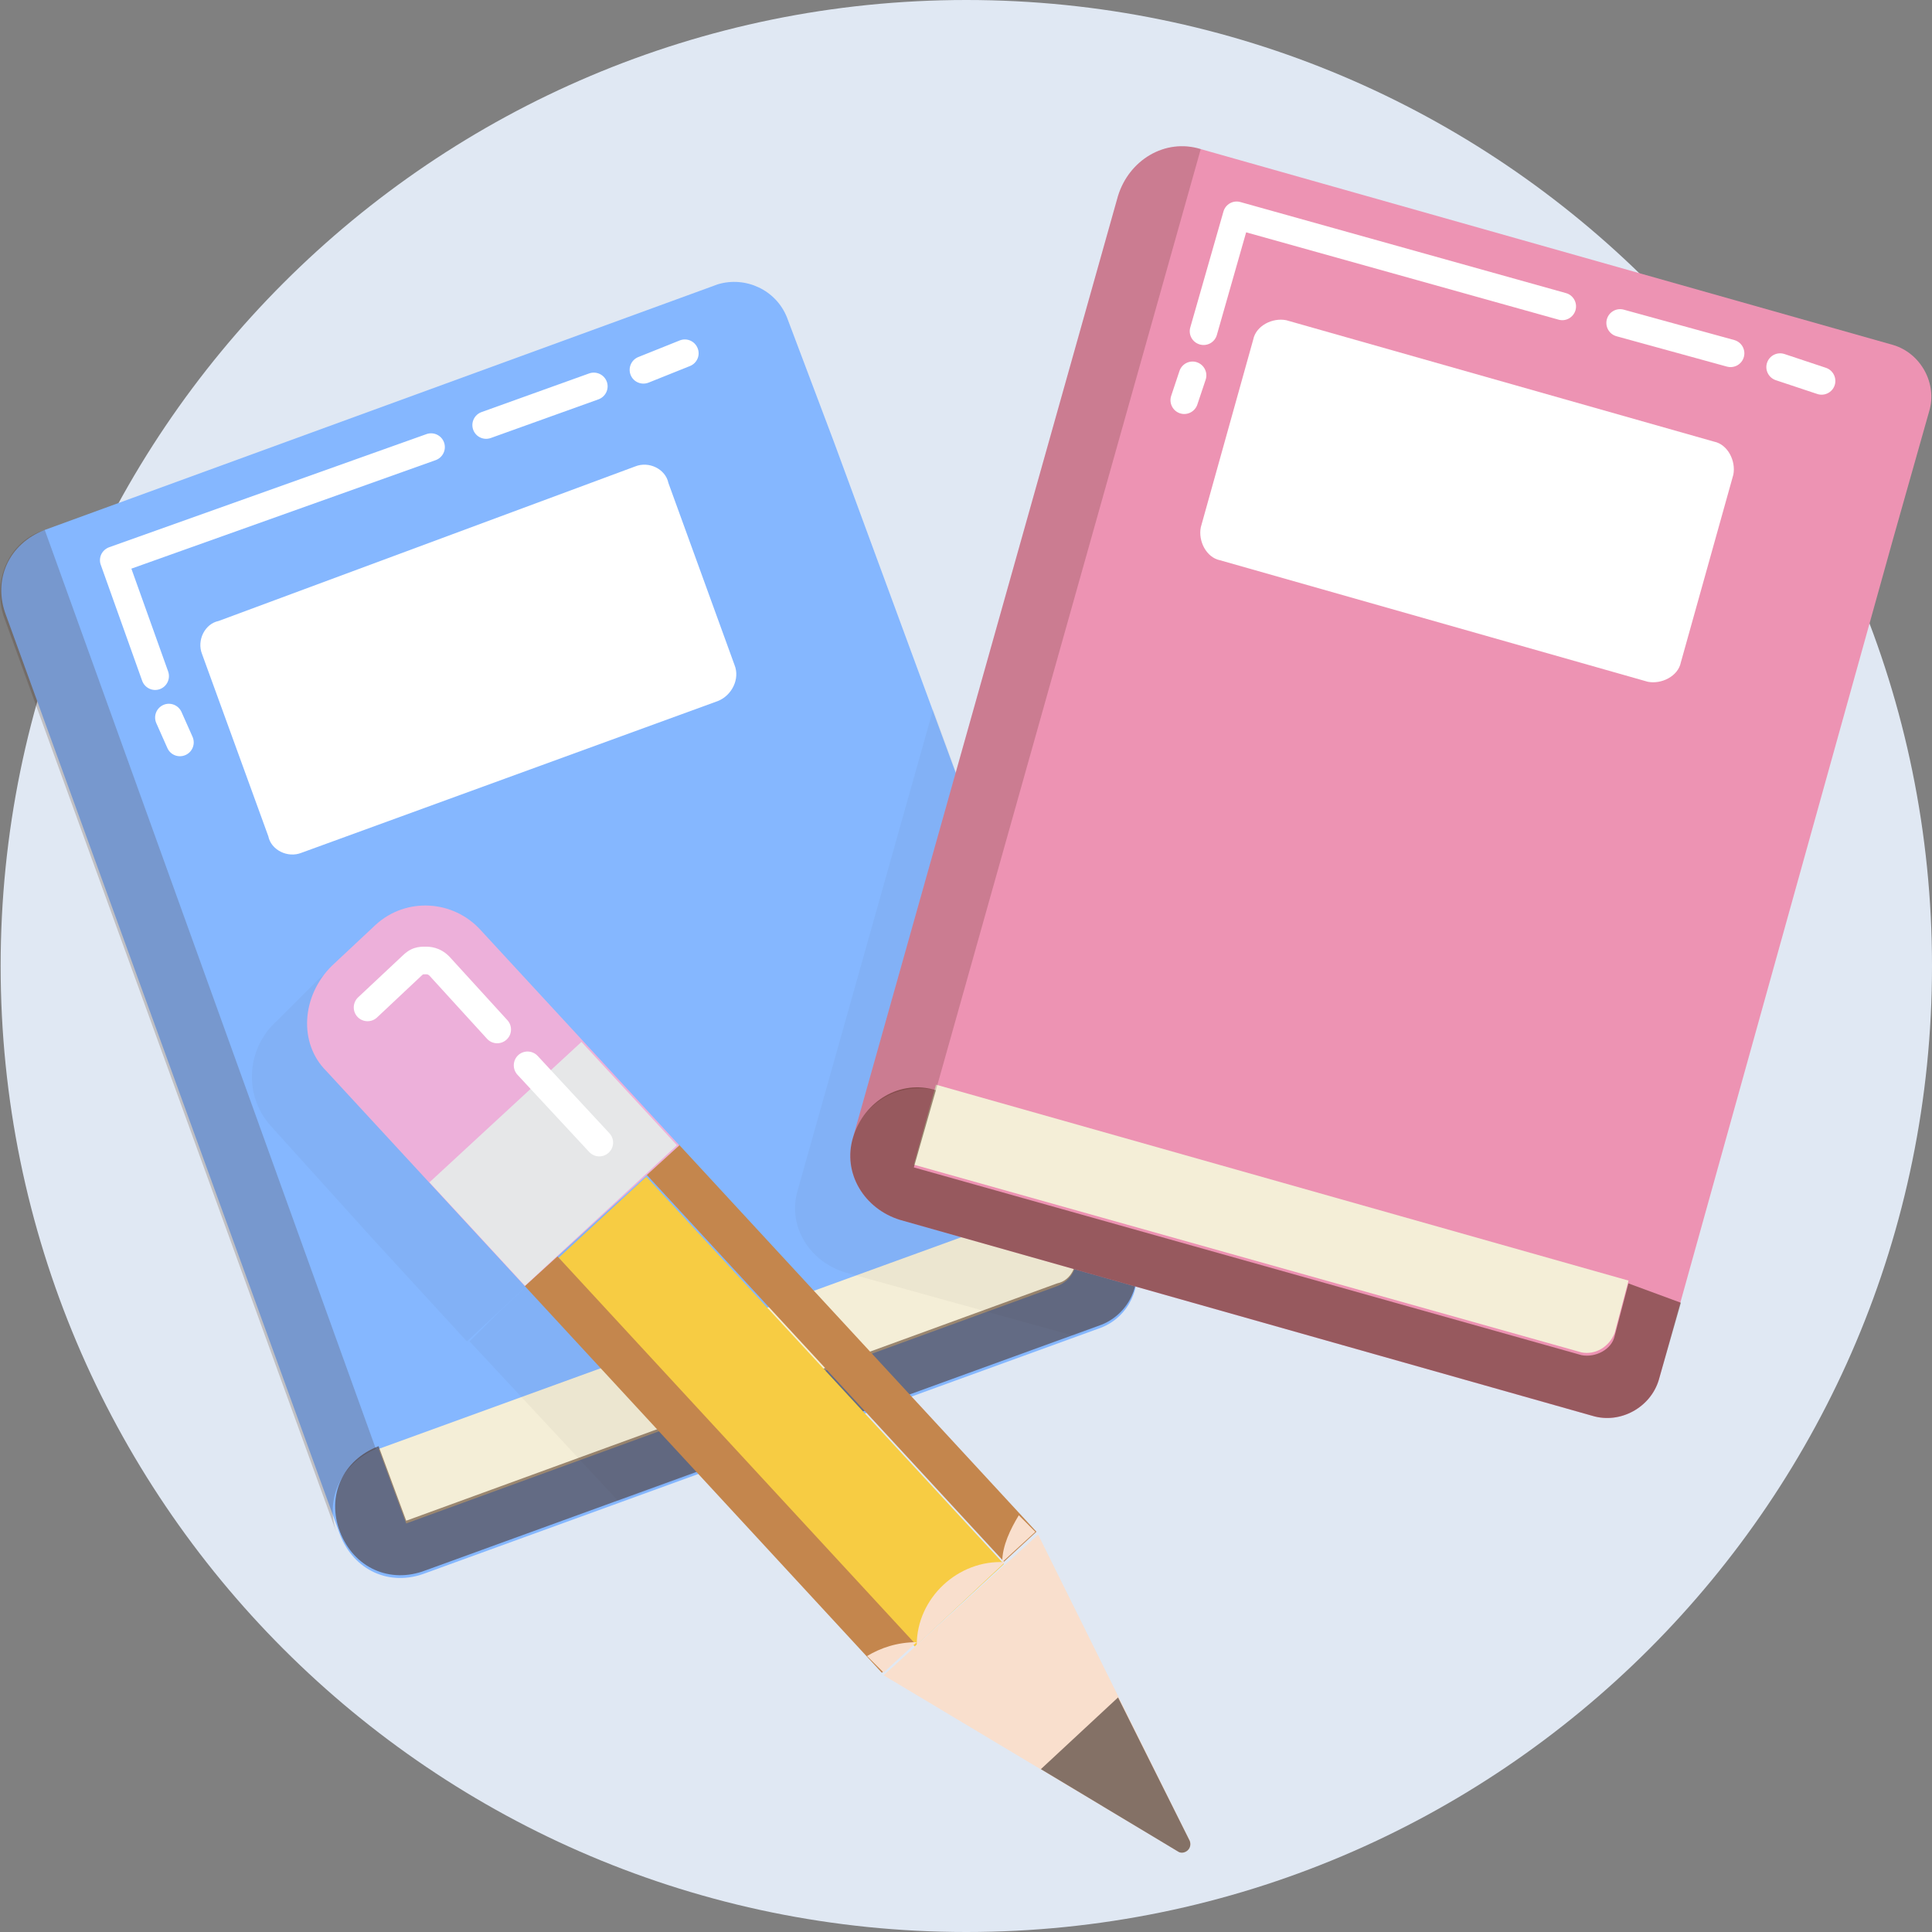 <svg width="24" height="24" viewBox="0 0 24 24" fill="none" xmlns="http://www.w3.org/2000/svg">
<rect x="0" y="0" width="24" height="24" fill="#808080" stroke="none"/>
<path d="M12.004 24C18.629 24 24 18.627 24 12C24 5.373 18.629 0 12.004 0C5.379 0 0.008 5.373 0.008 12C0.008 18.627 5.379 24 12.004 24Z" fill="#E0E8F3"/>
<path d="M10.358 5.486L9.776 3.943C9.639 3.6 9.262 3.429 8.919 3.531L0.556 6.583C0.111 6.754 -0.095 7.2 0.076 7.646L4.223 19.062C4.395 19.508 4.84 19.714 5.286 19.542L13.683 16.491C14.026 16.354 14.197 15.977 14.094 15.634L10.358 5.486Z" fill="#85B7FF"/>
<path d="M5.046 18.925L13.135 15.976C13.306 15.908 13.409 15.737 13.341 15.565L13.101 14.948L4.704 17.999L5.046 18.925Z" fill="#F4EED7"/>
<path opacity="0.5" d="M13.1 14.914L13.34 15.531C13.409 15.702 13.306 15.908 13.134 15.942L5.046 18.891L4.703 17.965C4.258 18.136 4.052 18.582 4.223 19.028C4.395 19.474 4.84 19.679 5.286 19.508L13.683 16.456C14.025 16.319 14.197 15.942 14.094 15.599L13.751 14.674L13.1 14.914Z" fill="#42210B"/>
<path d="M8.919 8.708L3.744 10.594C3.573 10.662 3.367 10.559 3.333 10.388L2.51 8.125C2.442 7.954 2.545 7.748 2.716 7.714L7.891 5.794C8.063 5.725 8.268 5.828 8.303 5.999L9.125 8.262C9.194 8.434 9.091 8.639 8.919 8.708Z" fill="white"/>
<path opacity="0.2" d="M0.042 7.645L4.189 19.062C4.018 18.616 4.258 18.171 4.669 17.999L0.556 6.583C0.111 6.72 -0.095 7.2 0.042 7.645Z" fill="#42210B"/>
<path fill-rule="evenodd" clip-rule="evenodd" d="M8.666 4.325C8.702 4.412 8.659 4.512 8.571 4.547L8.057 4.753C7.969 4.788 7.869 4.746 7.834 4.658C7.799 4.57 7.842 4.47 7.93 4.435L8.444 4.229C8.532 4.194 8.631 4.237 8.666 4.325Z" fill="white"/>
<path fill-rule="evenodd" clip-rule="evenodd" d="M7.538 4.742C7.57 4.831 7.523 4.929 7.434 4.961L6.097 5.441C6.008 5.473 5.91 5.427 5.878 5.338C5.846 5.249 5.893 5.151 5.982 5.119L7.318 4.639C7.407 4.607 7.506 4.653 7.538 4.742Z" fill="white"/>
<path fill-rule="evenodd" clip-rule="evenodd" d="M5.516 5.496C5.548 5.586 5.501 5.684 5.412 5.716L1.632 7.064L2.089 8.342C2.12 8.431 2.074 8.529 1.985 8.561C1.896 8.593 1.798 8.546 1.766 8.457L1.252 7.017C1.236 6.975 1.239 6.927 1.258 6.886C1.278 6.845 1.313 6.814 1.356 6.798L5.297 5.393C5.386 5.361 5.484 5.407 5.516 5.496Z" fill="white"/>
<path fill-rule="evenodd" clip-rule="evenodd" d="M2.029 8.757C2.115 8.719 2.216 8.758 2.255 8.845L2.392 9.153C2.43 9.24 2.391 9.341 2.305 9.379C2.218 9.418 2.117 9.379 2.079 9.292L1.942 8.984C1.903 8.897 1.942 8.796 2.029 8.757Z" fill="white"/>
<g opacity="0.2">
<path opacity="0.2" d="M14.06 15.634L11.592 8.811L9.912 14.777C9.775 15.223 10.05 15.668 10.495 15.805L13.34 16.594L13.682 16.457C14.025 16.354 14.197 15.977 14.06 15.634Z" fill="#3C2415"/>
<path opacity="0.2" d="M7.719 14.914L5.251 12.24C4.909 11.863 4.326 11.829 3.949 12.172L3.435 12.686C3.058 13.029 3.024 13.612 3.366 13.989L4.635 15.394L5.8 16.663L6.76 15.772L6.211 16.286L5.834 16.663L7.685 18.651L10.324 17.692L7.719 14.914Z" fill="#3C2415"/>
</g>
<path d="M23.519 6.686L23.965 5.109C24.068 4.766 23.862 4.389 23.519 4.286L14.916 1.852C14.471 1.715 14.025 1.989 13.888 2.435L10.598 14.126C10.461 14.572 10.735 15.017 11.181 15.154L19.783 17.589C20.126 17.692 20.503 17.486 20.606 17.143L23.519 6.686Z" fill="#ED93B3"/>
<path d="M11.352 14.468L19.647 16.8C19.818 16.834 19.989 16.731 20.058 16.56L20.23 15.908L11.627 13.474L11.352 14.468Z" fill="#F4EED7"/>
<path opacity="0.5" d="M20.229 15.943L20.058 16.594C20.023 16.765 19.818 16.868 19.646 16.834L11.352 14.502L11.626 13.543C11.181 13.405 10.735 13.68 10.598 14.125C10.461 14.571 10.735 15.017 11.181 15.154L19.783 17.588C20.126 17.691 20.503 17.485 20.606 17.142L20.88 16.183L20.229 15.943Z" fill="#42210B"/>
<path d="M20.469 8.469L15.157 6.96C14.985 6.926 14.882 6.72 14.917 6.549L15.568 4.218C15.602 4.046 15.808 3.943 15.979 3.978L21.292 5.486C21.463 5.52 21.566 5.726 21.532 5.897L20.88 8.229C20.846 8.4 20.64 8.503 20.469 8.469Z" fill="white"/>
<path opacity="0.2" d="M13.888 2.435L10.598 14.126C10.735 13.68 11.18 13.44 11.626 13.543L14.916 1.852C14.471 1.715 14.025 1.989 13.888 2.435Z" fill="#42210B"/>
<path fill-rule="evenodd" clip-rule="evenodd" d="M21.951 4.506C21.981 4.416 22.078 4.368 22.168 4.398L22.682 4.569C22.772 4.599 22.82 4.696 22.791 4.786C22.761 4.876 22.663 4.924 22.574 4.894L22.06 4.723C21.97 4.693 21.921 4.596 21.951 4.506Z" fill="white"/>
<path fill-rule="evenodd" clip-rule="evenodd" d="M19.961 3.966C19.986 3.875 20.081 3.821 20.172 3.847L21.543 4.224C21.634 4.249 21.688 4.343 21.663 4.434C21.638 4.526 21.543 4.579 21.452 4.554L20.081 4.177C19.99 4.152 19.936 4.058 19.961 3.966Z" fill="white"/>
<path fill-rule="evenodd" clip-rule="evenodd" d="M15.198 2.628C15.224 2.537 15.318 2.484 15.409 2.51L19.453 3.641C19.544 3.666 19.597 3.761 19.572 3.852C19.546 3.943 19.452 3.997 19.361 3.971L15.48 2.886L15.116 4.162C15.09 4.253 14.995 4.305 14.904 4.279C14.813 4.253 14.76 4.159 14.786 4.068L15.198 2.628Z" fill="white"/>
<path fill-rule="evenodd" clip-rule="evenodd" d="M14.868 4.5C14.958 4.53 15.007 4.627 14.977 4.717L14.874 5.025C14.844 5.115 14.747 5.164 14.657 5.134C14.568 5.104 14.519 5.007 14.549 4.917L14.652 4.608C14.682 4.519 14.779 4.47 14.868 4.5Z" fill="white"/>
<path d="M11.363 20.453L12.471 19.429L8.029 14.618L6.921 15.642L11.363 20.453Z" fill="#F7CC43"/>
<path d="M6.917 15.598L6.514 15.97L10.955 20.78L11.358 20.408L6.917 15.598Z" fill="#C4864D"/>
<path d="M8.433 14.218L8.03 14.59L12.472 19.4L12.875 19.028L8.433 14.218Z" fill="#C4864D"/>
<path d="M14.781 22.868L12.896 19.063L10.977 20.811L14.644 23.006C14.712 23.04 14.815 22.971 14.781 22.868Z" fill="#F9DFCD"/>
<path d="M12.485 19.406C11.902 19.372 11.388 19.852 11.388 20.435L12.485 19.406Z" fill="#F9DFCD"/>
<path d="M10.771 20.572L10.976 20.777L11.387 20.4C11.148 20.4 10.942 20.469 10.771 20.572Z" fill="#F9DFCD"/>
<path d="M12.656 18.823L12.861 19.029L12.45 19.406C12.45 19.2 12.553 18.994 12.656 18.823Z" fill="#F9DFCD"/>
<path d="M14.78 22.869L13.889 21.086L12.93 21.977L14.643 23.006C14.712 23.04 14.815 22.971 14.78 22.869Z" fill="#847166"/>
<path d="M4.12 12L4.669 11.486C5.046 11.143 5.629 11.177 5.971 11.554L8.439 14.228L6.52 15.977L4.052 13.303C3.709 12.96 3.743 12.377 4.12 12Z" fill="#EDB0DA"/>
<path d="M6.521 15.972L8.409 14.227L7.223 12.943L5.335 14.687L6.521 15.972Z" fill="#E6E7E8"/>
<path fill-rule="evenodd" clip-rule="evenodd" d="M6.437 13.108C6.506 13.044 6.615 13.048 6.679 13.117L7.57 14.077C7.635 14.147 7.631 14.255 7.561 14.319C7.492 14.384 7.384 14.38 7.319 14.31L6.428 13.351C6.364 13.281 6.368 13.173 6.437 13.108Z" fill="white"/>
<path fill-rule="evenodd" clip-rule="evenodd" d="M5.255 12.104C5.252 12.106 5.245 12.112 5.235 12.121L5.231 12.125L4.683 12.64C4.614 12.704 4.506 12.701 4.441 12.632C4.376 12.563 4.38 12.454 4.449 12.389L4.995 11.877C5.038 11.834 5.086 11.798 5.146 11.778C5.199 11.76 5.25 11.76 5.28 11.76C5.282 11.76 5.284 11.76 5.286 11.76C5.333 11.76 5.46 11.761 5.578 11.879C5.58 11.881 5.582 11.883 5.584 11.885L6.303 12.673C6.367 12.743 6.362 12.852 6.292 12.915C6.222 12.979 6.114 12.974 6.05 12.904L5.334 12.119C5.322 12.108 5.315 12.106 5.311 12.105C5.306 12.104 5.301 12.103 5.286 12.103C5.269 12.103 5.261 12.103 5.255 12.104ZM5.259 12.101C5.259 12.101 5.259 12.101 5.259 12.101L5.259 12.101Z" fill="white"/>
</svg>
